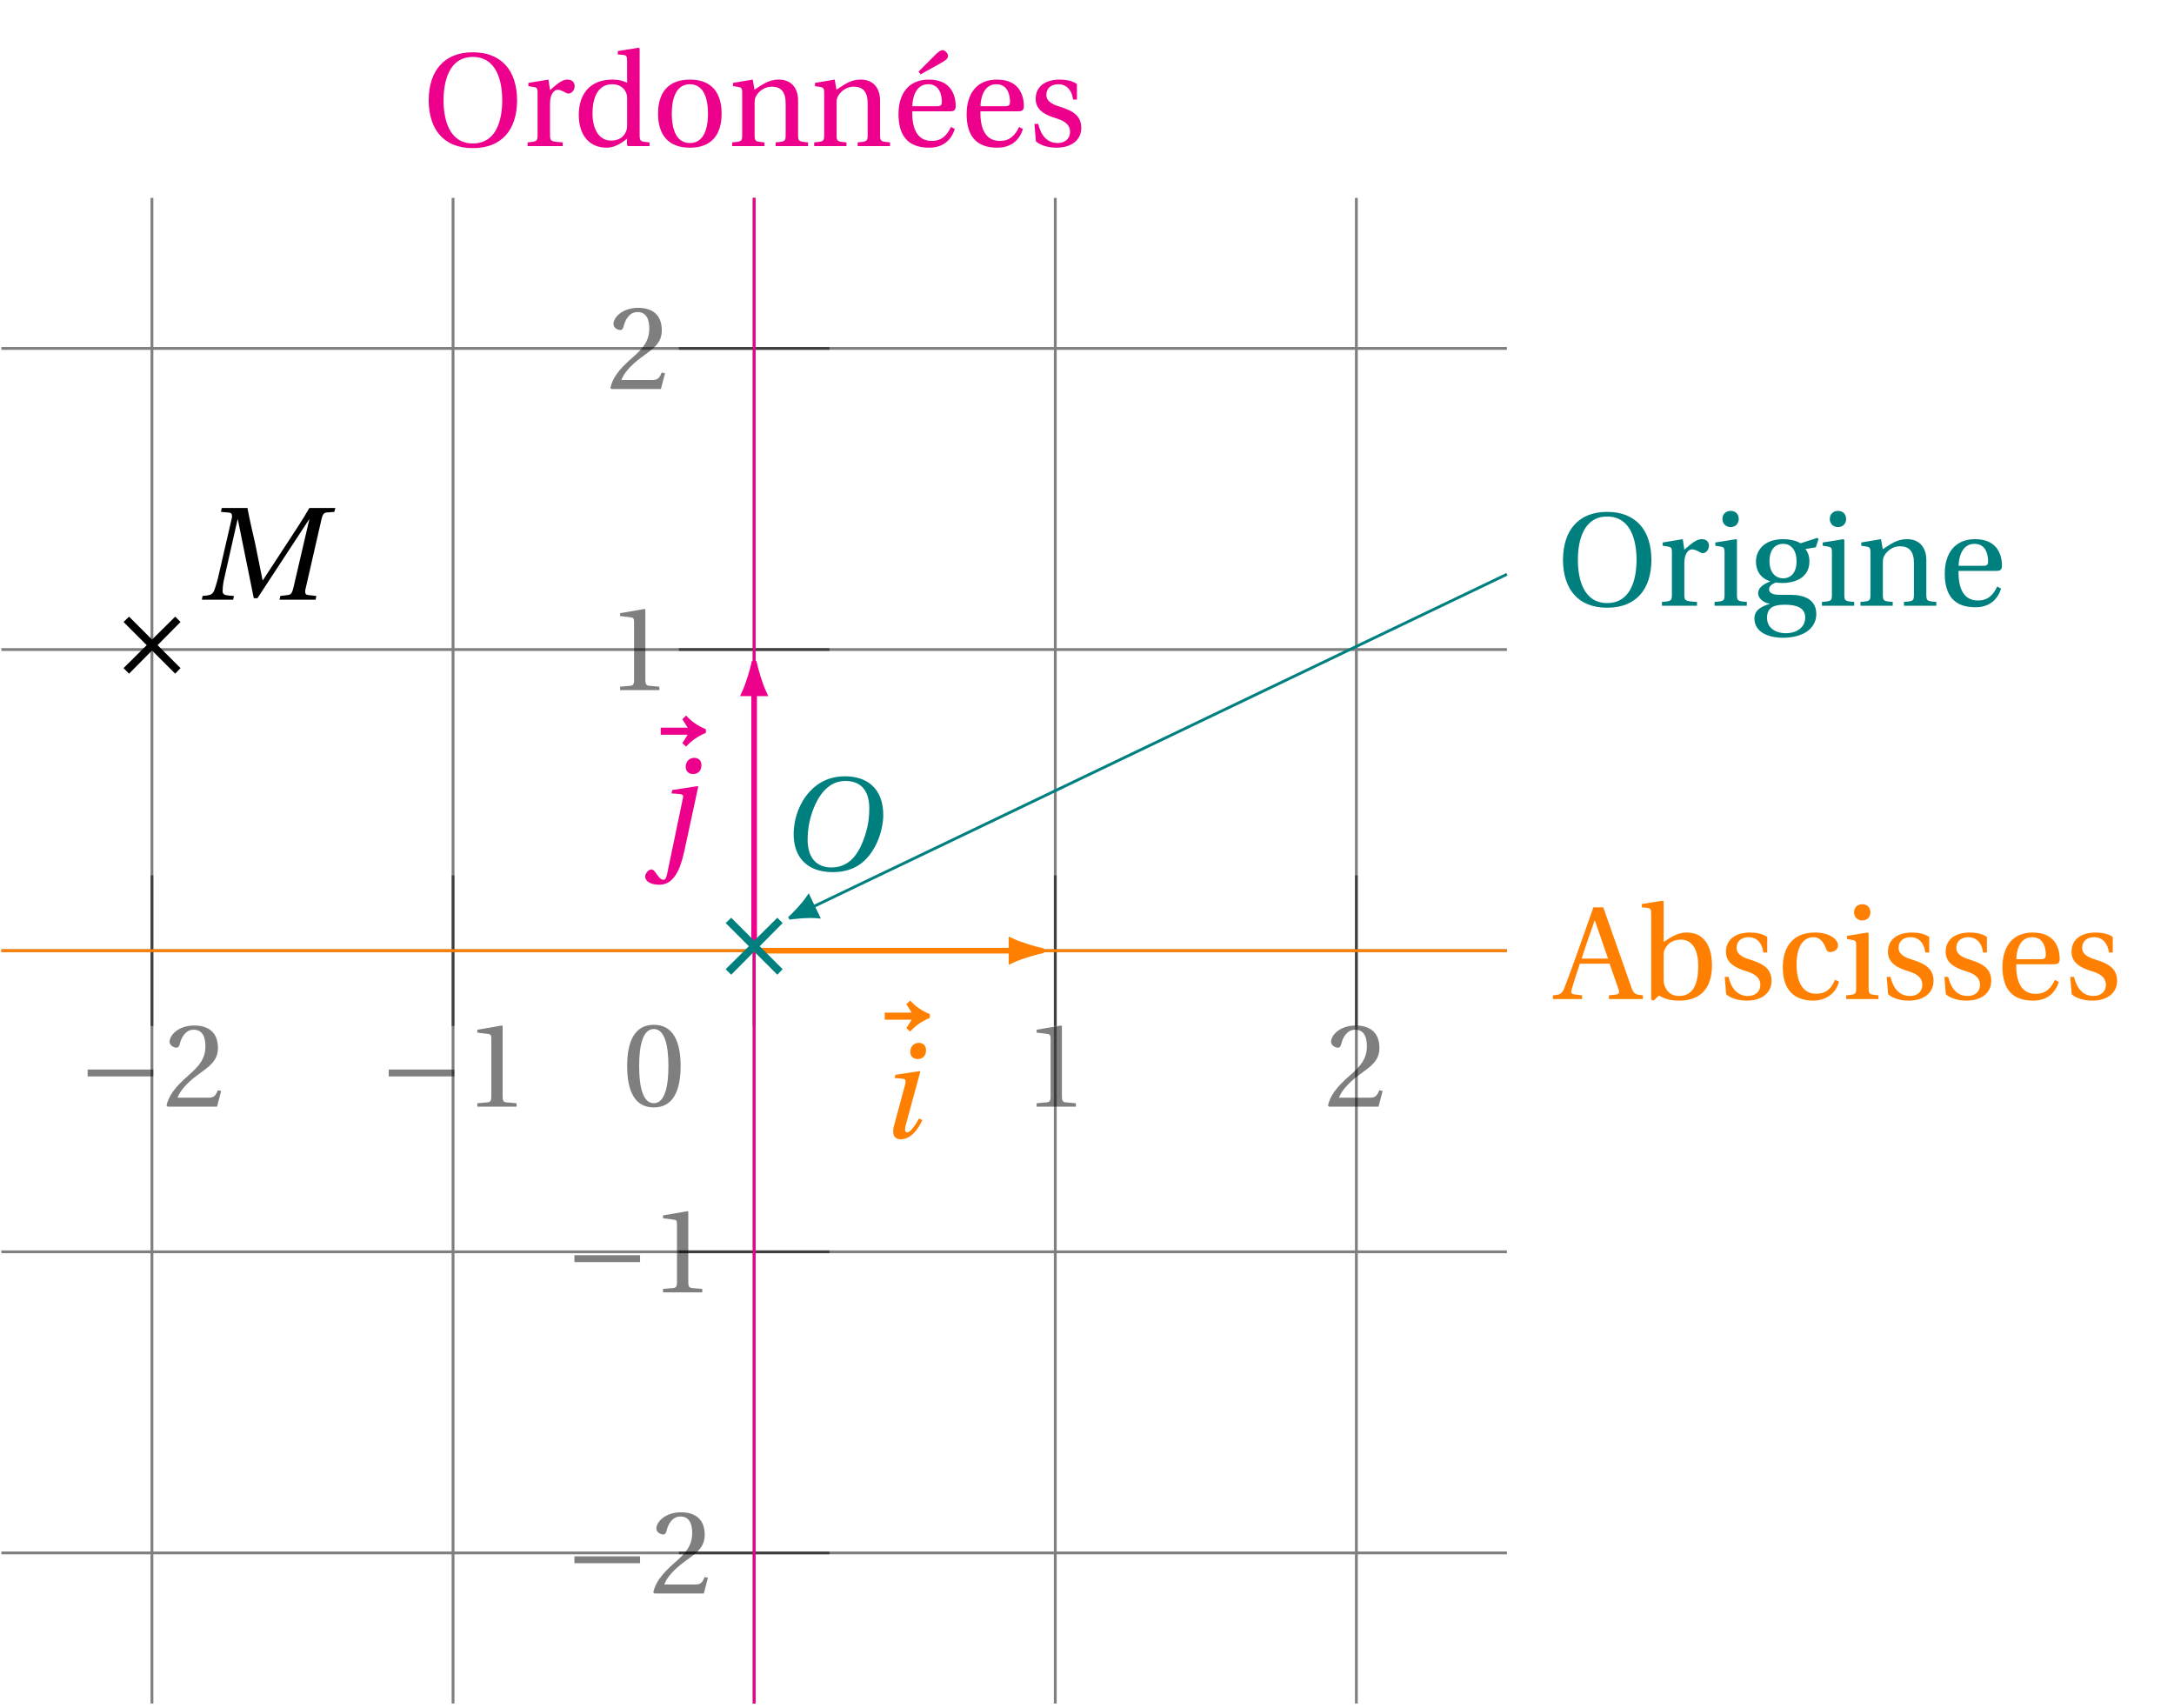 <svg xmlns="http://www.w3.org/2000/svg" xmlns:xlink="http://www.w3.org/1999/xlink" width="306.267pt" height="240.634pt" viewBox="0 0 306.267 240.634"><defs><path id="b" d="M1.438-4.266h9.25v-.969h-9.25Zm0 0"/><path id="c" d="M.453-.156.625 0h6.953l.578-2.219-.469-.094C7.328-1.391 7-1.266 6.312-1.266H2.016c.281-.875 1.281-2.078 2.828-3.203 1.609-1.188 2.859-1.938 2.859-3.812 0-2.344-1.547-3.156-3.312-3.156-2.312 0-3.5 1.406-3.5 2.281 0 .562.641.844.938.844.297 0 .406-.188.484-.469.266-1.141.922-2.062 1.969-2.062 1.281 0 1.656 1.078 1.656 2.312 0 1.797-.906 2.828-2.375 4.109C1.484-2.609.766-1.469.453-.156m0 0"/><path id="d" d="M1.828 0h5.531v-.484l-1.422-.125c-.359-.031-.547-.156-.547-.828v-9.906l-.094-.094-3.469.594v.406l1.578.203c.281.031.391.156.391.641v8.156c0 .672-.172.797-.562.828l-1.406.125Zm0 0"/><path id="e" d="M.703-5.625c0 3.375.984 5.828 3.75 5.828C7.234.203 8.234-2.25 8.234-5.625c0-3.359-1-5.812-3.781-5.812-2.766 0-3.75 2.453-3.75 5.812m1.688 0c0-2.734.469-5.219 2.062-5.219s2.062 2.484 2.062 5.219c0 2.75-.469 5.234-2.062 5.234S2.391-2.875 2.391-5.625m0 0"/><path id="g" d="M-7.156-12.422h3.797l-.75 1.188.531.484c.75-.844 1.625-1.438 2.781-1.938v-.516c-1.172-.484-2.031-1.094-2.781-1.922l-.531.516.75 1.188h-3.797Zm0 0"/><path id="h" d="M2.188-.859c0 .656.312 1.078 1.078 1.078 1.344 0 2.375-1.266 3.016-2.688l-.453-.25C5.484-2.062 4.672-.75 4.156-.75c-.219 0-.297-.141-.297-.391 0-.172.031-.391.094-.625L6-9.281 5.906-9.375 2.5-8.859l-.109.453 1.062.094c.344.031.484.125.484.375 0 .125-.016.281-.078.484L2.281-1.609c-.078.281-.094.516-.094.75M4.594-12.125c0 .703.469 1.047 1.031 1.047.734 0 1.188-.484 1.188-1.25 0-.734-.5-1.031-1.016-1.031-.781 0-1.203.641-1.203 1.234m0 0"/><path id="i" d="M-1.391 3.312c0 1 1.312 1.203 1.984 1.203.625 0 1.219-.203 1.672-.625.859-.766 1.375-1.969 1.875-4.203l1.938-8.969-.094-.094-3.562.547-.109.484c1.219.062 1.641.094 1.641.391 0 .141-.016.266-.062.422l-2.188 10.5c-.109.562-.266.844-.516.844-.75 0-1.125-1.453-1.688-1.453-.469 0-.891.609-.891.953M4.312-12.125c0 .703.484 1.047 1.031 1.047.734 0 1.188-.484 1.188-1.25 0-.734-.484-1.031-1-1.031-.797 0-1.219.641-1.219 1.234m0 0"/><path id="j" d="m2.703-2.031.781.781 3.234-3.266L9.984-1.25l.75-.781L7.5-5.266l3.234-3.266-.75-.75-3.266 3.234-3.234-3.234-.781.75 3.266 3.266Zm0 0"/><path id="k" d="M.594-5.047c0 3.078 1.766 5.328 5.484 5.328 3.297 0 4.906-1.688 5.953-3.547 1-1.828 1.188-3.734 1.188-4.469 0-3.828-2.328-5.484-5.406-5.484-2.984 0-4.828 1.656-5.922 3.438C.859-8.047.594-6.281.594-5.047m1.969.75c0-1.562.297-3.312 1.156-5.125.859-1.766 2.188-3.141 4.172-3.141 2.047 0 3.359 1.219 3.359 3.859 0 1.078-.094 2.594-.875 4.594S8.328-.375 5.906-.375C3.875-.375 2.562-1.688 2.562-4.297m0 0"/><path id="y" d="M0 0h4.406l.109-.531-.734-.062c-.562-.047-.859-.188-.859-.578 0-1 .172-1.547.391-2.547l1.719-7.609h.031l2.25 11.109h.516l7.281-11.109h.031l-2.281 9.781c-.156.625-.344.844-.797.891l-1.016.125L10.938 0h5.078l.109-.531-1.094-.125c-.344-.016-.484-.172-.484-.484 0-.109.016-.25.062-.406l2.25-9.828c.156-.625.297-.891.766-.922l1.031-.078.141-.547h-3.656c-.984 1.719-2.109 3.375-3.234 5.109L8.609-2.766h-.062L7.5-7.953c-.391-1.688-.766-3.297-1.078-4.969h-3.625l-.109.547 1.094.094c.312.016.469.172.469.5 0 .109-.016.25-.062.406L2.422-3.719c-.219 1-.438 1.719-.656 2.328-.219.594-.547.734-1.094.797l-.578.062Zm0 0"/><path id="l" d="M.891-6.453c0 2.078.578 3.812 1.594 4.922C3.531-.359 5.062.281 7.109.281S10.688-.359 11.75-1.531c1.016-1.109 1.594-2.844 1.594-4.922 0-2.094-.578-3.828-1.594-4.938-1.062-1.172-2.594-1.828-4.641-1.828s-3.578.656-4.625 1.828C1.469-10.281.891-8.547.891-6.453m2.094 0c0-2.75.812-6.109 4.125-6.109 3.328 0 4.141 3.359 4.141 6.109 0 2.734-.812 6.078-4.141 6.078-3.312 0-4.125-3.344-4.125-6.078m0 0"/><path id="m" d="M.594 0h4.938v-.531C3.859-.641 3.75-.672 3.75-1.625V-6c0-1.438.641-1.938 1.078-1.938.297 0 .625.125 1.156.422.141.078.281.109.375.109.453 0 .859-.484.859-1.062 0-.422-.266-.906-1-.906-.672 0-1.234.391-2.469 1.484L3.531-9.375l-2.828.469v.453l.688.109C1.875-8.266 2-8.188 2-7.516V-1.625C2-.672 1.906-.641.594-.531Zm0 0"/><path id="n" d="M1.703-12.219c0 .672.484 1.141 1.156 1.141.672 0 1.141-.469 1.141-1.141 0-.688-.469-1.141-1.141-1.141-.672 0-1.156.453-1.156 1.141M.594 0h4.547v-.531C3.812-.641 3.75-.672 3.75-1.625v-7.641L3.625-9.375l-2.922.469v.453l.688.109C1.875-8.266 2-8.188 2-7.516V-1.625C2-.672 1.953-.641.594-.531Zm0 0"/><path id="o" d="M.781 1.781c0 1.891 1.875 2.734 4.047 2.734 1.109 0 2.281-.219 3.188-.766C8.859 3.234 9.5 2.344 9.5 1.188c0-2.016-1.609-2.719-3.609-2.719h-1.5c-1.344 0-1.547-.453-1.547-.812 0-.531.719-.844.953-.922.359.047.75.062.953.062 1.766 0 3.781-.766 3.781-3.031 0-.781-.266-1.438-.578-1.75l1.484-.25.375-1.172-.156-.156-2.375.766C6.75-9.156 5.703-9.375 4.844-9.375 1.984-9.375 1-7.625 1-6.234c0 1.75 1.141 2.562 2 2.781v.031c-1.016.406-1.703.938-1.703 1.672 0 .656.75 1.359 1.641 1.453v.031C2.141 0 .781.438.781 1.781m1.781-.078c0-.625.188-1.109.578-1.406.422-.312 1.031-.438 1.922-.438 1.656 0 2.875.422 2.875 1.812C7.938 3.156 6.578 3.875 5.25 3.875c-1.594 0-2.688-.812-2.688-2.172m.344-7.938c0-1.859.953-2.484 1.938-2.484.922 0 1.875.672 1.875 2.484 0 1.562-.797 2.375-1.891 2.375-1.047 0-1.922-.812-1.922-2.375m0 0"/><path id="p" d="M.594 0h4.547v-.531C3.812-.641 3.75-.672 3.75-1.625V-6c0-.484.031-.719.188-1.016C4.328-7.75 5.172-8.375 6.156-8.375c1.281 0 1.969.703 1.969 2.328V-1.625c0 .953-.062.984-1.406 1.094V0h4.562v-.531C9.953-.641 9.875-.672 9.875-1.625v-4.781c0-1.875-1.031-2.969-2.734-2.969-1.391 0-2.25.672-3.406 1.422l-.25-1.422-2.781.469v.453l.688.109C1.875-8.266 2-8.188 2-7.516V-1.625C2-.672 1.953-.641.594-.531Zm0 0"/><path id="q" d="M.922-4.516c0 2.969 1.266 4.734 4.312 4.734 2.062 0 3.141-1.156 3.625-2.625l-.547-.297C7.797-1.609 7.078-.734 5.609-.734c-2.328 0-2.781-2.234-2.75-4.172H8.25c.391 0 .734-.109.734-.719 0-1.094-.359-3.75-3.781-3.75-2.922 0-4.281 2.062-4.281 4.859M2.875-5.625c0-.781.281-3.094 2.234-3.094 1.734 0 1.922 1.766 1.922 2.5 0 .359-.109.594-.625.594Zm0 0"/><path id="r" d="M-.531 0h4.109v-.531l-.969-.109c-.562-.062-.641-.25-.484-.75.312-1.109.703-2.266 1.141-3.594h4.188l1.25 3.578c.188.531.094.734-.5.797l-.844.078V0h4.781v-.531c-1.094-.109-1.281-.172-1.625-1.141l-3.953-11.25H5.172L3.219-7.391c-.578 1.625-1.375 3.859-2.031 5.562C.797-.812.641-.594-.531-.531Zm4.047-5.703c.594-1.875 1.25-3.703 1.812-5.344h.062l1.844 5.344Zm0 0"/><path id="s" d="m.375-12.922.719.062c.469.062.594.156.594.875V.078l.344.141L2.766-.5c.656.375 1.453.719 2.844.719 2.484 0 4.641-1.188 4.641-5.016 0-1.141-.234-4.578-3.594-4.578-1.406 0-2.516.906-3.219 1.328V-13.75l-.141-.109-2.922.469Zm3.062 9.875V-6c0-.484.016-.75.188-1.062.453-.891 1.219-1.312 2.281-1.312.766 0 2.406.438 2.406 3.703 0 2.75-.844 4.234-2.688 4.234-1 0-1.703-.5-2.047-1.438-.125-.328-.141-.703-.141-1.172m0 0"/><path id="t" d="m.875-3.125.203 2.453C1.75-.078 2.875.219 3.969.219c2.234 0 3.5-1.172 3.5-2.766 0-1.641-1.016-2.375-2.938-2.984-.781-.234-1.984-.625-1.984-1.688 0-.969.734-1.5 1.672-1.5 1.328 0 1.969 1.031 2.094 2.156h.547V-8.75c-.625-.453-1.578-.625-2.406-.625-2.031 0-3.406.953-3.406 2.719 0 1.547 1.281 2.25 2.828 2.719.828.266 2.016.672 2.016 1.953 0 .953-.75 1.547-1.734 1.547-1.516 0-2.375-1.094-2.75-2.688Zm0 0"/><path id="u" d="M.922-4.484C.922-1.375 2.438.219 5.25.219c1.312 0 3.078-.672 3.594-2.688l-.562-.25C7.719-1.406 6.969-.75 5.609-.75c-2.234 0-2.75-2.328-2.75-4.078 0-2.781 1.094-3.891 2.391-3.891.859 0 1.391.609 1.766 1.625.125.297.234.469.594.469.375 0 1.094-.234 1.094-.953 0-.844-1.234-1.797-3.25-1.797-3.406 0-4.531 2.406-4.531 4.891m0 0"/><path id="v" d="M.922-4.391c0 2.766 1.438 4.609 3.906 4.609 1.016 0 1.875-.453 2.891-1.266v.906L7.875 0h3.016v-.531C9.562-.641 9.5-.672 9.5-1.625V-13.75l-.141-.109-2.938.469v.469l.719.062c.469.062.594.156.594.875v3.062c-.516-.281-1.219-.453-2.062-.453-1.531 0-2.688.484-3.469 1.281C1.406-7.25.922-6.016.922-4.391m1.938-.219c0-2.422.875-4.109 2.781-4.109.875 0 1.594.391 1.938 1.172.156.312.156.594.156 1.094v3.266c0 .422 0 .75-.125 1.062-.375.969-1.188 1.344-2.156 1.344-1.719 0-2.594-1.688-2.594-3.828m0 0"/><path id="w" d="M.922-4.578c0 3.031 1.484 4.797 4.484 4.797S9.875-1.547 9.875-4.578c0-3.016-1.469-4.797-4.469-4.797S.922-7.594.922-4.578m1.938 0c0-2.578.844-4.141 2.547-4.141s2.547 1.562 2.547 4.141c0 2.594-.844 4.141-2.547 4.141S2.859-1.984 2.859-4.578m0 0"/><path id="x" d="m3.75-10.5.281.391 2.828-1.578c.547-.297 1.047-.609 1.047-1.016 0-.375-.453-.812-.734-.812-.312 0-.641.203-1.188.781ZM.922-4.516c0 2.969 1.266 4.734 4.312 4.734 2.062 0 3.141-1.156 3.625-2.625l-.547-.297C7.797-1.609 7.078-.734 5.609-.734c-2.328 0-2.781-2.234-2.75-4.172H8.25c.391 0 .734-.109.734-.719 0-1.094-.359-3.75-3.781-3.75-2.922 0-4.281 2.062-4.281 4.859M2.875-5.625c0-.781.281-3.094 2.234-3.094 1.734 0 1.922 1.766 1.922 2.5 0 .359-.109.594-.625.594Zm0 0"/><clipPath id="a"><path d="M0 27h213v213.164H0Zm0 0"/></clipPath><clipPath id="f"><path d="M106 27h1v213.164h-1Zm0 0"/></clipPath></defs><g clip-path="url(#a)"><path fill="none" stroke="#000" stroke-miterlimit="10" stroke-opacity=".5" stroke-width=".398" d="M.195 218.758h212.094M.195 176.34h212.094M.195 133.922h212.094M.195 91.5h212.094M.195 49.082h212.094M21.406 239.969V27.875m42.418 212.094V27.875m42.418 212.094V27.875m42.422 212.094V27.875M191.082 239.969V27.875"/></g><path fill="none" stroke="#000" stroke-miterlimit="10" stroke-opacity=".5" stroke-width=".398" d="M21.406 123.316v21.207"/><g fill-opacity=".5"><use xlink:href="#b" x="10.907" y="155.897"/><use xlink:href="#c" x="23" y="155.897"/></g><path fill="none" stroke="#000" stroke-miterlimit="10" stroke-opacity=".5" stroke-width=".398" d="M63.824 123.316v21.207"/><g fill-opacity=".5"><use xlink:href="#b" x="53.324" y="155.897"/><use xlink:href="#d" x="65.418" y="155.897"/></g><path fill="none" stroke="#000" stroke-miterlimit="10" stroke-opacity=".5" stroke-width=".398" d="M148.664 123.316v21.207"/><use xlink:href="#d" x="144.208" y="155.897" fill-opacity=".5"/><path fill="none" stroke="#000" stroke-miterlimit="10" stroke-opacity=".5" stroke-width=".398" d="M191.082 123.316v21.207"/><use xlink:href="#c" x="186.625" y="155.897" fill-opacity=".5"/><path fill="none" stroke="#000" stroke-miterlimit="10" stroke-opacity=".5" stroke-width=".398" d="M116.848 218.758H95.641"/><g fill-opacity=".5"><use xlink:href="#b" x="79.482" y="224.472"/><use xlink:href="#c" x="91.575" y="224.472"/></g><path fill="none" stroke="#000" stroke-miterlimit="10" stroke-opacity=".5" stroke-width=".398" d="M116.848 176.34H95.641"/><g fill-opacity=".5"><use xlink:href="#b" x="79.482" y="182.054"/><use xlink:href="#d" x="91.575" y="182.054"/></g><path fill="none" stroke="#000" stroke-miterlimit="10" stroke-opacity=".5" stroke-width=".398" d="M116.848 91.5H95.641"/><use xlink:href="#d" x="85.529" y="97.217" fill-opacity=".5"/><path fill="none" stroke="#000" stroke-miterlimit="10" stroke-opacity=".5" stroke-width=".398" d="M116.848 49.082H95.641"/><use xlink:href="#c" x="85.529" y="54.8" fill-opacity=".5"/><path fill="none" stroke="#000" stroke-miterlimit="10" stroke-opacity=".5" stroke-width=".398" d="M106.242 123.316v21.207"/><use xlink:href="#e" x="87.65" y="155.798" fill-opacity=".5"/><path fill="none" stroke="#EC008C" stroke-miterlimit="10" stroke-width=".795" d="M106.242 133.922v-36.258"/><path fill="#EC008C" stroke="#EC008C" stroke-miterlimit="10" stroke-width=".795" d="M106.242 93.508c-.105.512-.707 2.754-1.359 4.156h2.723c-.656-1.402-1.254-3.645-1.363-4.156Zm0 0"/><path fill="none" stroke="#FF7F00" stroke-miterlimit="10" stroke-width=".795" d="M106.242 133.922h36.258"/><path fill="#FF7F00" stroke="#FF7F00" stroke-miterlimit="10" stroke-width=".795" d="M146.656 133.922c-.512-.109-2.754-.707-4.156-1.363v2.723c1.402-.652 3.645-1.254 4.156-1.359Zm0 0"/><g clip-path="url(#f)"><path fill="none" stroke="#EC008C" stroke-miterlimit="10" stroke-width=".398" d="M106.242 239.969V27.875"/></g><path fill="none" stroke="#FF7F00" stroke-miterlimit="10" stroke-width=".398" d="M.195 133.922h212.094"/><use xlink:href="#g" x="131.795" y="156.068" fill="#FF7F00"/><use xlink:href="#h" x="123.644" y="160.264" fill="#FF7F00"/><use xlink:href="#g" x="100.235" y="115.924" fill="#EC008C"/><use xlink:href="#i" x="92.284" y="120.117" fill="#EC008C"/><use xlink:href="#j" x="99.526" y="138.561" fill="#007F7F"/><use xlink:href="#k" x="111.214" y="122.575" fill="#007F7F"/><path fill="none" stroke="#007F7F" stroke-miterlimit="10" stroke-width=".398" d="m114.609 127.703 97.68-46.805"/><path fill="#007F7F" stroke="#007F7F" stroke-miterlimit="10" stroke-width=".398" d="M111.156 129.359c.477-.09 2.652-.34 4.152-.195l-1.402-2.926c-.828 1.262-2.383 2.801-2.75 3.121Zm0 0"/><g fill="#007F7F"><use xlink:href="#l" x="219.301" y="85.326"/><use xlink:href="#m" x="233.534" y="85.326"/></g><g fill="#007F7F"><use xlink:href="#n" x="240.948" y="85.326"/><use xlink:href="#o" x="246.375" y="85.326"/><use xlink:href="#n" x="256.075" y="85.326"/><use xlink:href="#p" x="261.502" y="85.326"/><use xlink:href="#q" x="273.05" y="85.326"/></g><use xlink:href="#r" x="219.301" y="140.738" fill="#FF7F00"/><g fill="#FF7F00"><use xlink:href="#s" x="230.93" y="140.738"/><use xlink:href="#t" x="242.101" y="140.738"/><use xlink:href="#u" x="250.231" y="140.738"/><use xlink:href="#n" x="259.494" y="140.738"/><use xlink:href="#t" x="264.92" y="140.738"/><use xlink:href="#t" x="273.05" y="140.738"/><use xlink:href="#q" x="281.18" y="140.738"/><use xlink:href="#t" x="290.781" y="140.738"/></g><g fill="#EC008C"><use xlink:href="#l" x="59.502" y="20.585"/><use xlink:href="#m" x="73.734" y="20.585"/></g><g fill="#EC008C"><use xlink:href="#v" x="80.612" y="20.585"/><use xlink:href="#w" x="91.783" y="20.585"/><use xlink:href="#p" x="102.557" y="20.585"/><use xlink:href="#p" x="114.106" y="20.585"/><use xlink:href="#x" x="125.655" y="20.585"/><use xlink:href="#q" x="135.256" y="20.585"/><use xlink:href="#t" x="144.856" y="20.585"/></g><use xlink:href="#j" x="14.698" y="96.148"/><use xlink:href="#y" x="28.44" y="84.484"/></svg>